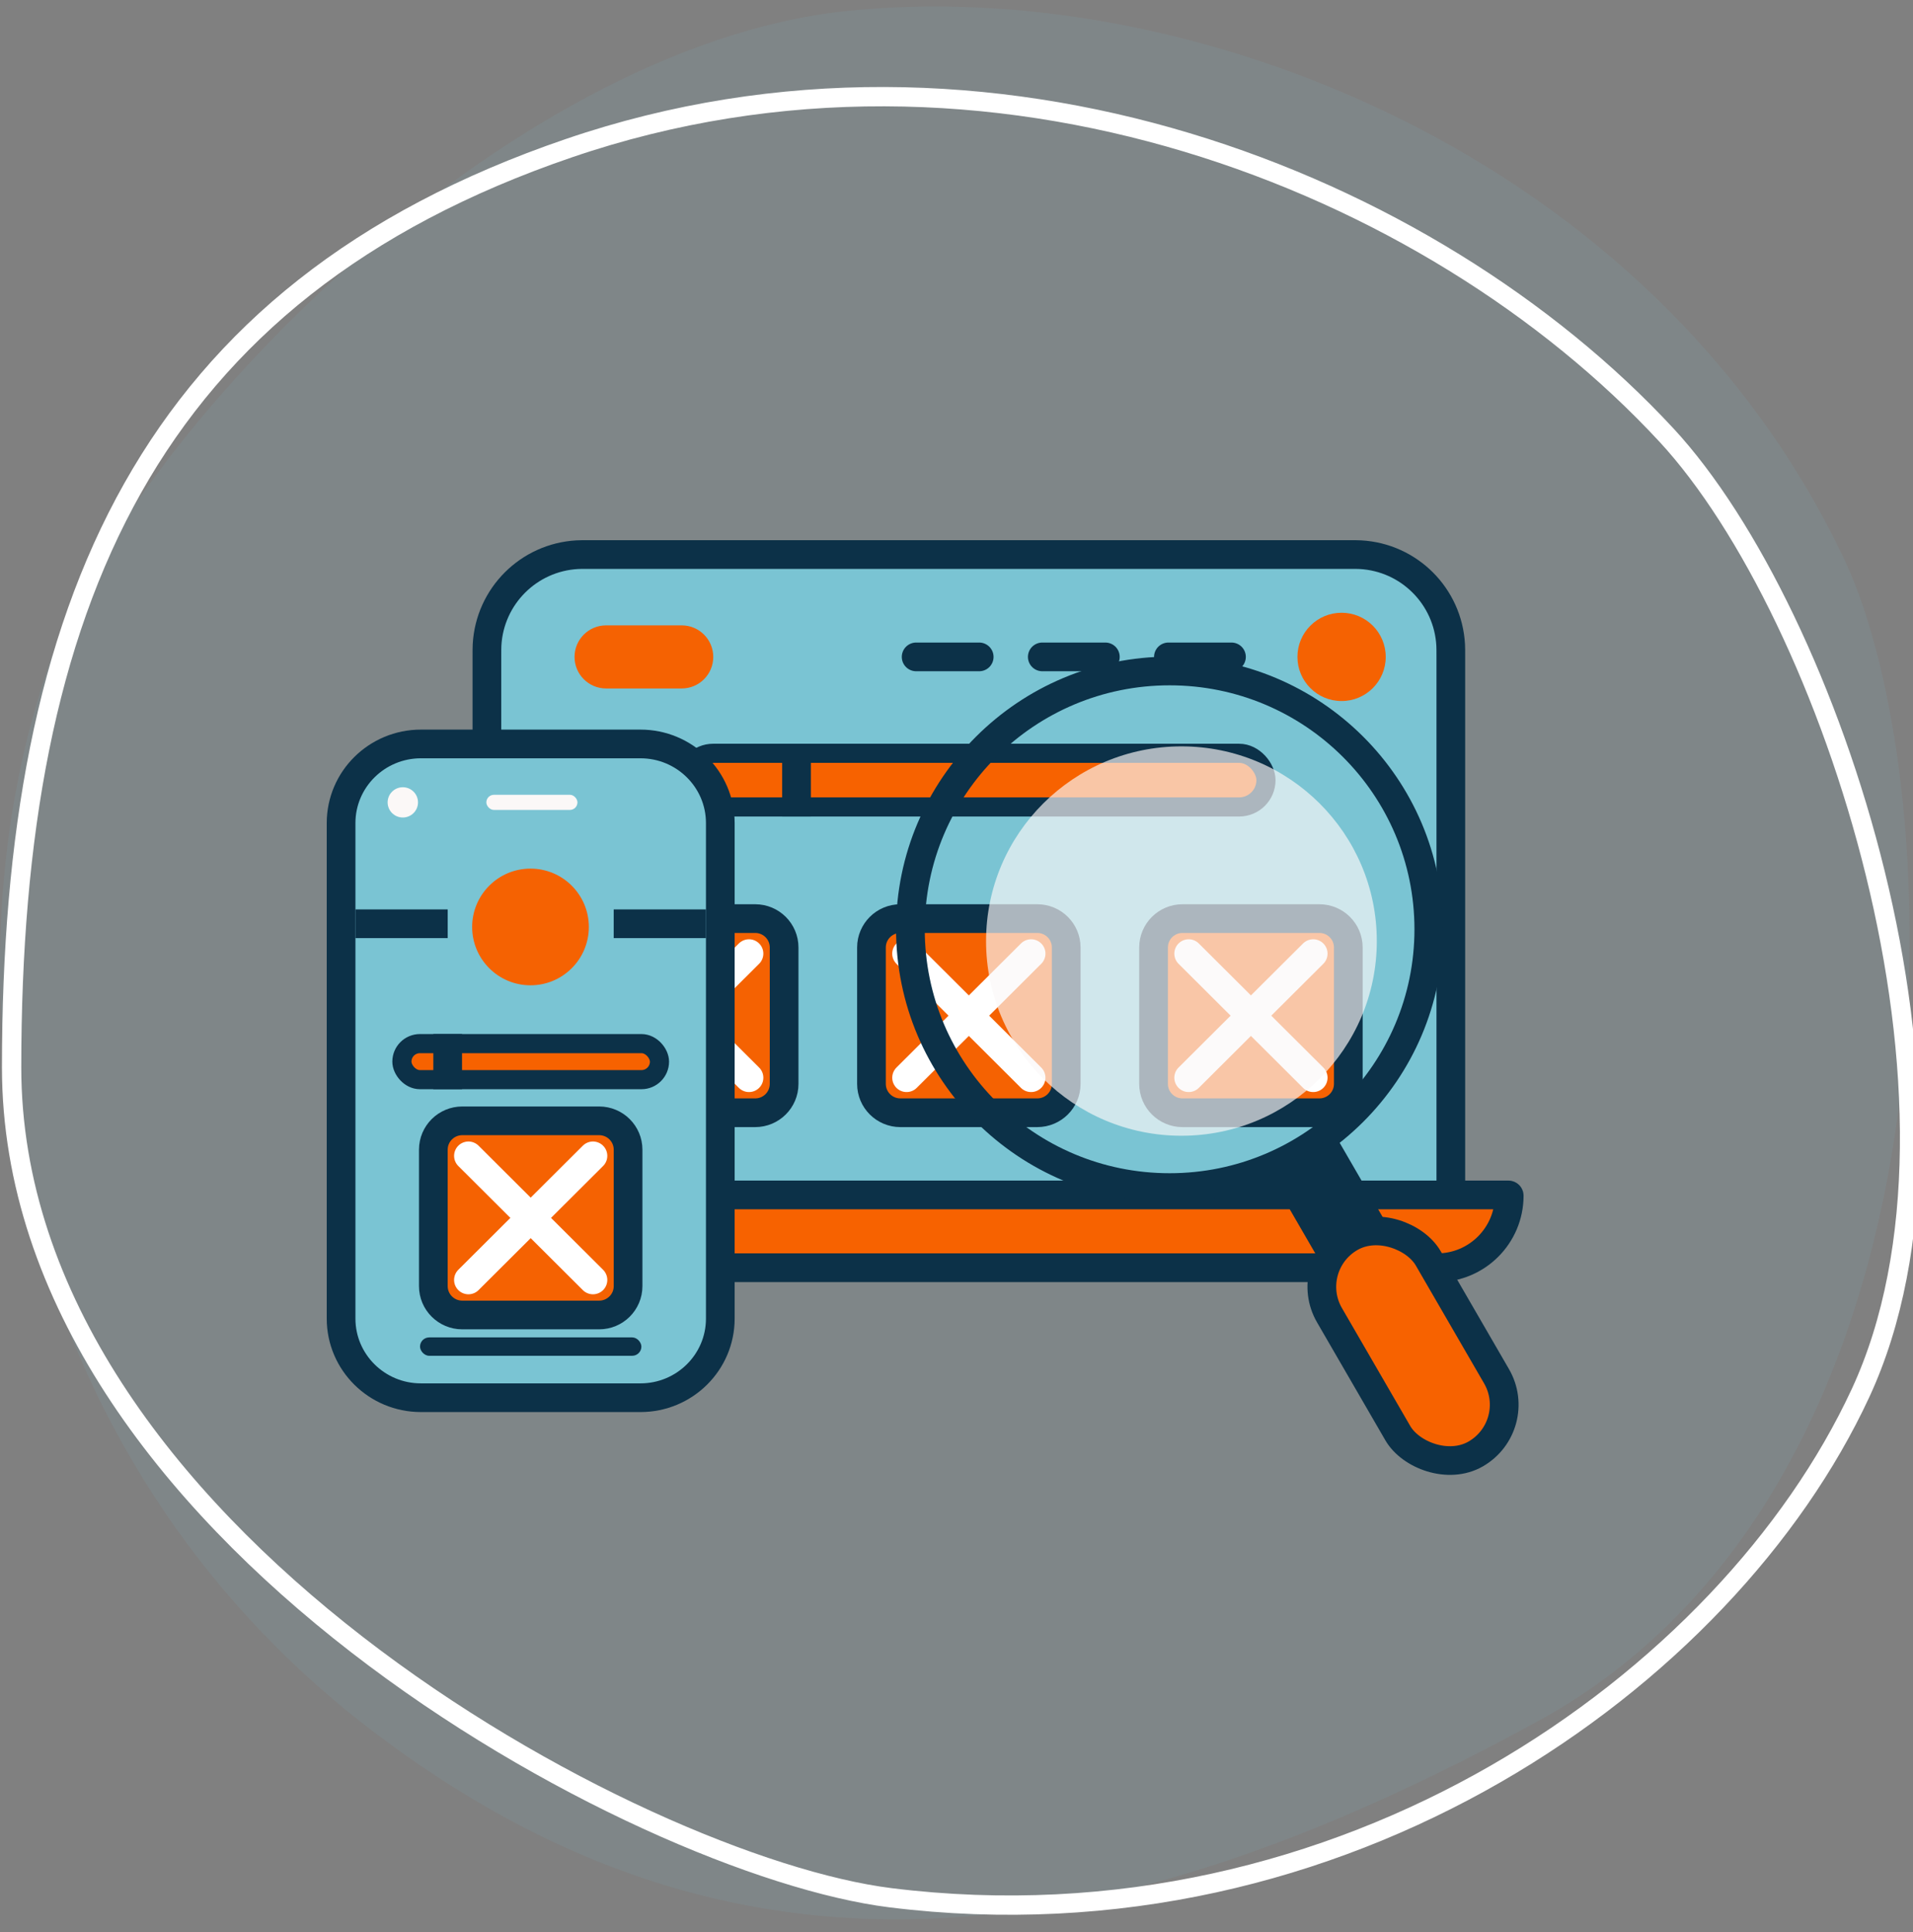<svg fill="none" height="101" viewBox="0 0 100 101" width="100" xmlns="http://www.w3.org/2000/svg" xmlns:xlink="http://www.w3.org/1999/xlink"><rect x="0" y="0" width="100" height="101" fill="#808080" stroke="none"/><clipPath id="a"><path d="m0 0h100v100h-100z" transform="matrix(0 1 -1 0 100 .337)"/></clipPath><g clip-path="url(#a)"><path d="m80.415 89.97c22.773-12.481 21.574-48.898 16.006-60.7-10.024-21.243-34.361-30.612-52.241-28.686-17.88 1.929-37.556 22.273-41.665 34.302-5.849 17.123-2.021 41.125 16.91 55.57 18.934 14.445 38.209 11.993 60.986-.488z" fill="#7ac4d3" opacity=".1"/><g stroke-width="1.5"><path d="m70.489 28.99c.325 0 .487 0 .625.008 2.545.14 4.578 2.172 4.718 4.718.008.137.008.3.008.625v28.128h-50.387v-28.128c0-.325 0-.487.007-.625.14-2.545 2.172-4.578 4.718-4.718.137-.008.3-.008.625-.008z" fill="#7ac4d3" stroke="#0c3148"/><path d="m68.969 48.022h-7.156c-.832 0-1.512.673-1.512 1.509v7.132c0 .836.679 1.509 1.512 1.509h7.156c.832 0 1.512-.673 1.512-1.509v-7.132c0-.836-.679-1.509-1.512-1.509z" fill="#f56202" stroke="#0c3148"/><path d="m62.137 49.853 6.509 6.487" stroke="#fff" stroke-linecap="round" stroke-miterlimit="10"/><path d="m68.646 49.853-6.509 6.487" stroke="#fff" stroke-linecap="round" stroke-miterlimit="10"/><path d="m54.223 48.022h-7.156c-.832 0-1.512.673-1.512 1.509v7.132c0 .836.679 1.509 1.512 1.509h7.156c.832 0 1.512-.673 1.512-1.509v-7.132c0-.836-.679-1.509-1.512-1.509z" fill="#f56202" stroke="#0c3148"/><path d="m47.39 49.853 6.509 6.487" stroke="#fff" stroke-linecap="round" stroke-miterlimit="10"/><path d="m53.9 49.853-6.509 6.487" stroke="#fff" stroke-linecap="round" stroke-miterlimit="10"/><path d="m39.477 48.022h-7.156c-.832 0-1.512.673-1.512 1.509v7.132c0 .836.679 1.509 1.512 1.509h7.156c.832 0 1.512-.673 1.512-1.509v-7.132c0-.836-.679-1.509-1.512-1.509z" fill="#f56202" stroke="#0c3148"/><path d="m32.644 49.853 6.509 6.487" stroke="#fff" stroke-linecap="round" stroke-miterlimit="10"/><path d="m39.153 49.853-6.509 6.487" stroke="#fff" stroke-linecap="round" stroke-miterlimit="10"/></g><rect fill="#f76200" height="2.804" rx="1.402" stroke="#0c3148" width="30.301" x="35.876" y="39.381"/><path d="m41.637 38.881v3.803" stroke="#0c3148" stroke-miterlimit="10" stroke-width="1.5"/><path d="m35.637 32.693h-3.956c-.91 0-1.648.738-1.648 1.649 0 .91.738 1.649 1.648 1.649h3.956c.91 0 1.648-.738 1.648-1.649 0-.91-.738-1.649-1.648-1.649z" fill="#f56202"/><path d="m47.89 34.341h3.297" stroke="#0c3148" stroke-linecap="round" stroke-miterlimit="10" stroke-width="1.5"/><path d="m54.484 34.341h3.297" stroke="#0c3148" stroke-linecap="round" stroke-miterlimit="10" stroke-width="1.5"/><path d="m61.077 34.341h3.297" stroke="#0c3148" stroke-linecap="round" stroke-miterlimit="10" stroke-width="1.5"/><path d="m70.13 36.649c1.274 0 2.308-1.033 2.308-2.308 0-1.275-1.033-2.308-2.308-2.308-1.274 0-2.308 1.033-2.308 2.308 0 1.275 1.033 2.308 2.308 2.308z" fill="#f56202"/><path d="m22.398 62.506c0-.021.017-.038.038-.038h56.419c.021 0 .038.017.038.038 0 2.08-1.686 3.767-3.767 3.767h-48.961c-2.08 0-3.767-1.686-3.767-3.767z" fill="#f76200" stroke="#0c3148" stroke-width="1.5"/><path d="m61.14 62.083c7.483 0 13.549-6.046 13.549-13.503s-6.066-13.503-13.549-13.503-13.549 6.046-13.549 13.503 6.066 13.503 13.549 13.503z" stroke="#0c3148" stroke-linecap="round" stroke-linejoin="round" stroke-width="1.5"/><path d="m61.758 59.374c5.64 0 10.213-4.557 10.213-10.178 0-5.621-4.572-10.178-10.213-10.178-5.64 0-10.213 4.557-10.213 10.178 0 5.621 4.572 10.178 10.213 10.178z" fill="#fbf8f7" opacity=".67"/><path d="m68.054 60.323 4.47 7.717" stroke="#0c3148" stroke-width="4"/><rect fill="#f76200" height="13.08" rx="2.978" stroke="#0c3148" stroke-width="1.5" transform="matrix(.867 -.499 .501 .865 68.006 66.181)" width="5.955"/><path d="m33.481 38.892h-11.479c-2.296 0-4.172 1.845-4.172 4.136v25.905c0 2.291 1.876 4.136 4.172 4.136h11.479c2.296 0 4.172-1.845 4.172-4.136v-25.905c0-2.291-1.876-4.136-4.172-4.136z" fill="#7ac4d3" stroke="#0c3148" stroke-width="1.5"/><ellipse cx="21.057" cy="41.946" fill="#fbf8f7" rx=".794" ry=".791"/><rect fill="#fbf8f7" height=".791" rx=".396" width="4.763" x="25.423" y="41.55"/><rect fill="#0c3148" height=".961" rx=".481" width="11.572" x="21.956" y="69.916"/><path d="m18.581 48.292h4.822" stroke="#0c3148" stroke-miterlimit="10" stroke-width="1.5"/><path d="m32.081 48.292h4.822" stroke="#0c3148" stroke-miterlimit="10" stroke-width="1.5"/><path d="m27.731 51.509c1.684 0 3.05-1.366 3.05-3.05s-1.365-3.05-3.05-3.05c-1.685 0-3.05 1.366-3.05 3.05s1.365 3.05 3.05 3.05z" fill="#f56202"/><rect fill="#f76200" height="1.883" rx=".942" stroke="#0c3148" width="13.465" x="21.009" y="54.558"/><path d="m23.402 54.058v2.882" stroke="#0c3148" stroke-miterlimit="10" stroke-width="1.5"/><path d="m31.32 58.594h-7.156c-.832 0-1.512.673-1.512 1.509v7.132c0 .836.679 1.509 1.512 1.509h7.156c.832 0 1.512-.673 1.512-1.509v-7.132c0-.836-.679-1.509-1.512-1.509z" fill="#f56202" stroke="#0c3148" stroke-width="1.5"/><path d="m24.487 60.425 6.509 6.487" stroke="#fff" stroke-linecap="round" stroke-miterlimit="10" stroke-width="1.5"/><path d="m30.996 60.425-6.509 6.487" stroke="#fff" stroke-linecap="round" stroke-miterlimit="10" stroke-width="1.5"/><path d="m87.104 22.736c8.646 9.337 17.11 35.106 10.147 50.103-6.963 14.997-27.05 29.31-50.705 26.37-13.138-1.635-45.939-19.21-45.939-43.409 0-24.199 7.177-40.559 29.134-48.055 21.957-7.502 45.046 1.699 57.362 14.991z" stroke="#fff" stroke-linecap="round" stroke-linejoin="round" stroke-width="1.01"/></g></svg>